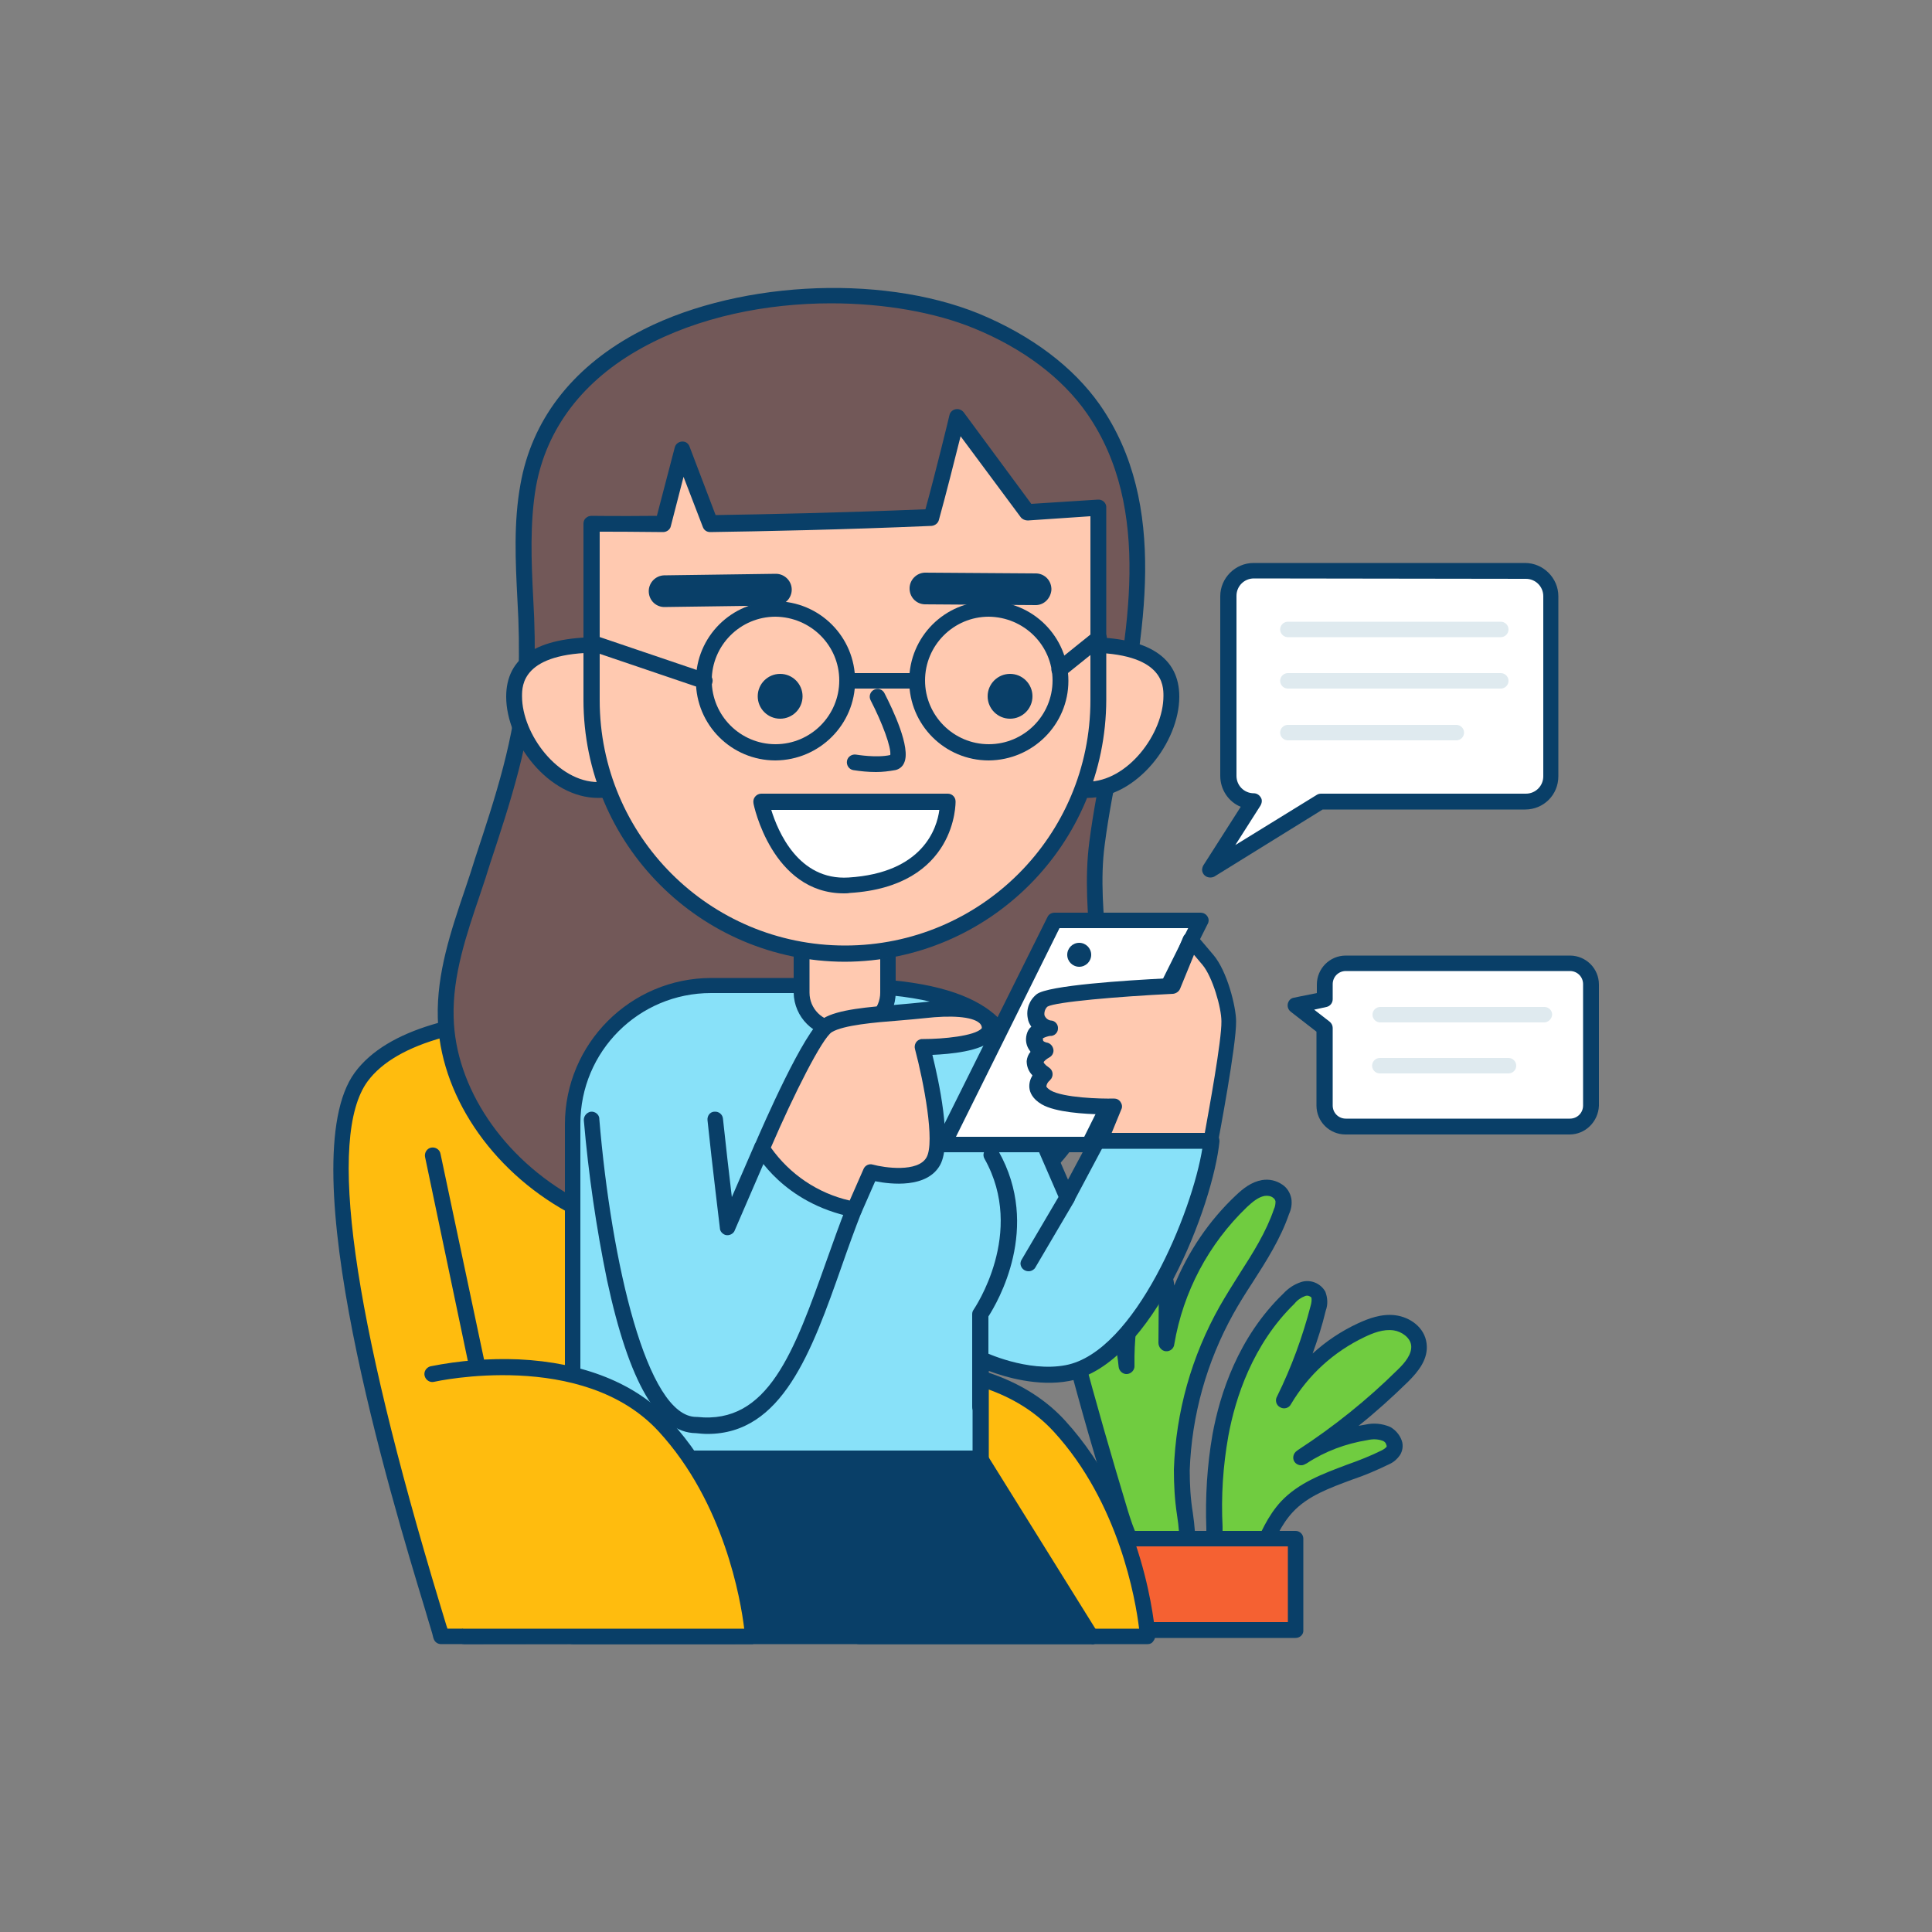 <?xml version="1.0" encoding="UTF-8"?> <svg xmlns="http://www.w3.org/2000/svg" xmlns:xlink="http://www.w3.org/1999/xlink" transform="scale(1)" version="1.1" id="kfp0p6NgE0" x="0px" y="0px" viewBox="0 0 500 500" xml:space="preserve" class="pbimage_pbimage__wrapper__image__0LEis false"><rect x="0" y="0" width="500" height="500" fill="#808080" stroke="none"/><title>Chatting 1</title><style type="text/css"> .st0{fill:#70CC40;} .st1{fill:#093F68;} .st2{fill:#F56132;} .st3{fill:#FFFFFF;} .st4{fill:#DFEAEF;} .st5{fill:#FFBC0E;} .st6{fill:#725858;} .st7{fill:#68E1FD;} .st8{fill:#FFC9B0;} .st8{fill:#FFC9B0;} .st7{fill:#88e1f9;} .st6{fill:#725858;} .st5{fill:#FFBC0E;} .st4{fill:#DFEAEF;} .st3{fill:#FFFFFF;} .st2{fill:#F56132;} .st1{fill:#093F68;} .st0{fill:#70CC40;}</style><g id="plant"><path class="st0" d="M317.5,339c4.8-8.5,11-16.3,14.2-25.5c0.4-0.9,0.6-1.9,0.5-3c-0.4-2.2-3-3.5-5.2-3.1s-4.1,1.9-5.7,3.5 c-10.2,9.8-17,22.7-19.4,36.7l0.1-12.8c0-2.5-0.4-5.7-2.8-6.3c-2.8-0.8-4.8,2.7-5.5,5.5c-1.6,6.4-2.3,13-2.1,19.6 c-0.4-3.9-1-8.1-3.6-11s-8.3-3.3-10.1,0.1c-1.1,2-0.5,4.5,0.1,6.7c3.7,14.1,7.8,28.2,12.1,42.1c1.3,4.4,2.8,8.9,6.1,12 c4.1,3.9,11.4,4.7,11.4-2.2s-1.8-13.9-1.6-21C306.4,365.9,310.4,351.7,317.5,339z" fill="#70CC40"></path><path class="st1" d="M302.9,408.6c-3.1-0.1-6-1.4-8.2-3.5c-3.5-3.4-5.1-7.8-6.7-12.9c-4.3-13.9-8.4-28.1-12.1-42.2 c-0.7-2.7-1.3-5.6,0.1-8.2c1.1-2,3-3.3,5.3-3.5c3-0.4,6,0.7,8.1,2.9c0.2,0.3,0.5,0.5,0.7,0.8c0.4-2.9,0.9-5.7,1.6-8.5 c0.3-1.1,1.4-4.8,4.1-6.5c1.2-0.7,2.6-0.9,3.9-0.5c1.8,0.5,3.8,2,4.2,6.2c3.6-8.8,9-16.8,15.9-23.3c1.9-1.8,4-3.5,6.8-4 c1.9-0.3,3.7,0.1,5.3,1.2c1.2,0.8,2,2.1,2.3,3.6c0.2,1.4,0,2.7-0.6,4c-2.2,6.4-5.9,12.2-9.5,17.8c-1.7,2.6-3.4,5.3-4.9,8l0,0 c-6.9,12.4-10.8,26.3-11.3,40.5c0,3.7,0.2,7.4,0.8,11c0.5,3.3,0.7,6.6,0.8,9.9c0,4.4-2.4,6-3.8,6.6 C304.9,408.5,303.9,408.7,302.9,408.6z M282.5,342.3c-0.2,0-0.4,0-0.6,0c-0.9,0.1-1.7,0.6-2.2,1.4c-0.7,1.3-0.3,3.2,0.2,5.2 c3.7,14,7.8,28.2,12,42.1c1.4,4.5,2.8,8.5,5.6,11.1c2,1.9,5,2.9,6.6,2.2c0.3-0.1,1.3-0.6,1.3-2.9c-0.1-3.1-0.3-6.3-0.8-9.4 c-0.6-3.9-0.8-7.8-0.8-11.7c0.5-14.9,4.6-29.4,11.9-42.3l0,0c1.6-2.8,3.3-5.5,5-8.2c3.6-5.6,7-11,9-16.9c0.3-0.6,0.4-1.3,0.4-2 c-0.1-0.4-0.3-0.7-0.6-0.9c-0.6-0.5-1.4-0.6-2.2-0.5c-1.7,0.3-3.2,1.6-4.6,2.9c-9.9,9.5-16.5,21.9-18.8,35.5 c-0.1,1.1-1.1,1.9-2.2,1.8c-1.1-0.1-1.9-1.1-1.9-2.2l0.1-12.8c0-2.4-0.5-4.1-1.3-4.3c-0.2-0.1-0.5,0-0.7,0.1c-1.2,1-2,2.4-2.2,3.9 c-1.5,6.2-2.2,12.6-2.1,19c0.1,1.1-0.8,2.1-1.9,2.2c-1.1,0.1-2.1-0.8-2.2-1.9c-0.4-4-1-7.5-3.1-9.9 C285.4,342.9,283.9,342.3,282.5,342.3L282.5,342.3z M317.5,339L317.5,339z" fill="#093F68"></path><path class="st0" d="M315.8,371.5c2.4-13.1,8.1-26,17.7-35.3c1-1.1,2.3-2,3.7-2.5c1.5-0.5,3.1,0.1,3.9,1.4c0.4,1.1,0.4,2.4,0,3.5 c-2.1,8.2-5.1,16.2-8.8,23.9c4.7-7.9,11.7-14.3,20-18.2c2.7-1.3,5.7-2.3,8.7-1.9s5.9,2.5,6.3,5.5c0.4,3.1-2,5.9-4.2,8.2 c-8,7.9-16.8,15-26.3,21.1c5.1-3.3,10.9-5.6,16.9-6.5c1.7-0.4,3.6-0.3,5.2,0.4c1.6,0.8,2.6,2.9,1.7,4.4c-0.5,0.7-1.2,1.2-1.9,1.5 c-8.5,4.5-19,5.9-25.6,12.9c-5.1,5.4-6.8,13.2-10.5,19.7c-0.9,1.5-2,3-3.6,3.6c-5.8,2-4.6-14.5-4.7-17.7 C313.9,387.5,314.5,379.5,315.8,371.5z" fill="#70CC40"></path><path class="st1" d="M318,415.5c-0.9,0-1.7-0.3-2.4-0.8c-3.3-2.4-3.5-9.8-3.4-17.1c0-0.9,0-1.6,0-2c-0.3-8.2,0.2-16.4,1.6-24.4l0,0 c1.9-10.4,6.6-25.1,18.3-36.4c1.3-1.4,2.8-2.4,4.6-3c2.4-0.8,5.1,0.3,6.3,2.5c0.6,1.6,0.7,3.3,0.1,4.9c-0.9,3.8-2.1,7.5-3.4,11.1 c3.5-3.2,7.4-5.8,11.7-7.8c2.6-1.2,6.1-2.6,9.8-2.1s7.5,3.1,8,7.3c0.5,4-2.1,7.2-4.8,9.9c-4.1,4-8.4,7.9-12.8,11.4 c0.5-0.1,1.1-0.2,1.7-0.3c2.2-0.5,4.4-0.3,6.5,0.6c1.4,0.8,2.5,2.1,3,3.6c0.4,1.2,0.2,2.6-0.5,3.7c-0.7,1-1.6,1.8-2.7,2.3 c-3.1,1.5-6.3,2.9-9.6,4c-5.9,2.2-11.5,4.2-15.4,8.4c-3,3.2-4.7,7.2-6.6,11.6c-1.1,2.6-2.3,5.2-3.7,7.7c-1,1.7-2.4,3.7-4.7,4.5 C319.1,415.4,318.6,415.5,318,415.5z M318,411.4c0.1,0,0.2,0,0.3,0c1-0.4,1.9-1.6,2.5-2.7c1.3-2.4,2.4-4.8,3.4-7.3 c1.9-4.5,3.9-9.1,7.3-12.8c4.6-4.9,10.9-7.2,17-9.5c3.1-1.1,6.2-2.3,9.2-3.8c0.4-0.2,0.8-0.5,1.1-0.8c0.1-0.2,0.1-0.3,0-0.5 c-0.1-0.5-0.4-0.9-0.9-1.1c-1.3-0.5-2.7-0.5-4-0.2c-5.6,0.9-11,2.9-15.7,6l-0.4,0.2c-0.9,0.6-2.2,0.3-2.8-0.6s-0.3-2.2,0.6-2.8l0,0 l0.4-0.3c9.2-6,17.8-12.9,25.6-20.6c2-1.9,3.9-4.2,3.6-6.5c-0.3-2-2.5-3.5-4.5-3.8c-2.7-0.4-5.4,0.7-7.5,1.7 c-8,3.8-14.6,9.8-19.1,17.4c-0.5,1-1.8,1.4-2.8,0.8c-1-0.5-1.4-1.8-0.8-2.8c3.7-7.5,6.6-15.4,8.7-23.5c0.2-0.7,0.3-1.4,0.2-2.1 c-0.4-0.4-1-0.6-1.6-0.4c-1.1,0.4-2.1,1.1-2.8,2c-10.8,10.5-15.3,24.4-17.1,34.2c-1.4,7.8-1.9,15.7-1.5,23.5c0,0.5,0,1.2,0,2.2 C316.1,409.4,317.4,411.2,318,411.4L318,411.4z M318,411.4L318,411.4z" fill="#093F68"></path><rect class="st2" x="282.4" y="398.1" width="52.9" height="23.7" fill="#F56132"></rect><path class="st1" d="M335.3,423.9h-52.9c-1.1,0-2-0.9-2-2v-23.7c0-1.1,0.9-2,2-2h52.9c1.1,0,2,0.9,2,2v23.7 C337.4,422.9,336.5,423.9,335.3,423.9C335.4,423.9,335.4,423.9,335.3,423.9z M284.5,419.8h48.8v-19.6h-48.8V419.8z" fill="#093F68"></path></g><g id="speech-bubble-2"><path class="st3" d="M394.8,147.7h-70.3c-3.6,0-6.6,2.9-6.6,6.6v46.6c0,3.6,2.9,6.6,6.6,6.6l0,0l-11.3,17.7l28.6-17.7h53 c3.6,0,6.6-2.9,6.6-6.6v0v-46.6C401.4,150.6,398.5,147.7,394.8,147.7C394.8,147.7,394.8,147.7,394.8,147.7z"></path><path class="st1" d="M313.2,227.1c-1.1,0-2-0.8-2.1-1.9c0-0.4,0.1-0.8,0.3-1.2l9.7-15.2c-3.2-1.3-5.3-4.5-5.3-8v-46.5 c0-4.7,3.9-8.6,8.6-8.6h70.3c4.7,0,8.6,3.9,8.6,8.6v46.6c0,4.8-3.8,8.6-8.6,8.6h-52.4l-28.1,17.4C314,227,313.6,227.1,313.2,227.1z M324.5,149.7c-2.5,0-4.5,2-4.5,4.5v46.6c0,2.5,2,4.5,4.5,4.5c0.7,0,1.4,0.4,1.8,1.1c0.4,0.6,0.3,1.4-0.1,2.1l-6.5,10.2l21.1-13 c0.3-0.2,0.7-0.3,1.1-0.3h53c2.5,0,4.5-2,4.5-4.5v-46.6c0-2.5-2-4.5-4.5-4.5L324.5,149.7z"></path><path class="st4" d="M388.4,164.9h-55.1c-1.1,0-2-0.9-2-2c0-1.1,0.9-2,2-2h55.1c1.1,0,2,0.9,2,2C390.4,164,389.5,164.9,388.4,164.9 z"></path><path class="st4" d="M388.4,178.2h-55.1c-1.1,0-2-0.9-2-2s0.9-2,2-2h55.1c1.1,0,2,0.9,2,2S389.5,178.2,388.4,178.2z"></path><path class="st4" d="M376.9,191.6h-43.6c-1.1,0-2-0.9-2-2s0.9-2,2-2h43.6c1.1,0,2,0.9,2,2S378,191.6,376.9,191.6z"></path></g><g id="speech-bubble-1"><path class="st3" d="M342.8,254.8v3.9c-3.6,0.7-7.5,1.5-7.5,1.5l7.5,5.8v20.1c0,3,2.4,5.4,5.4,5.4h58c3,0,5.4-2.4,5.4-5.4v0v-31.4 c0-3-2.4-5.4-5.4-5.4h-58C345.2,249.3,342.8,251.8,342.8,254.8z"></path><path class="st1" d="M406.2,293.6h-58c-4.1,0-7.5-3.3-7.5-7.5V267l-6.7-5.2c-0.6-0.5-0.9-1.3-0.7-2.1c0.2-0.8,0.8-1.4,1.6-1.5 c0,0,2.8-0.6,5.9-1.2v-2.2c0-4.1,3.3-7.5,7.5-7.5h58c4.1,0,7.5,3.3,7.5,7.5v31.4C413.6,290.3,410.3,293.6,406.2,293.6z M340.1,261.3l4,3.1c0.5,0.4,0.8,1,0.8,1.6v20.1c0,1.9,1.5,3.4,3.4,3.4h58c1.9,0,3.4-1.5,3.4-3.4l0,0v-31.4c0-1.9-1.5-3.4-3.4-3.4 c0,0,0,0,0,0h-58c-1.9,0-3.4,1.5-3.4,3.4v0v3.9c0,1-0.7,1.8-1.6,2L340.1,261.3z M342.8,258.6L342.8,258.6z"></path><path class="st4" d="M399.6,264.6h-42.4c-1.1,0-2-0.9-2-2c0-1.1,0.9-2,2-2h42.5c1.1,0,2,0.9,2,2 C401.6,263.7,400.7,264.6,399.6,264.6L399.6,264.6z"></path><path class="st4" d="M390.4,277.8h-33.3c-1.1,0-2-0.9-2-2s0.9-2,2-2h33.3c1.1,0,2,0.9,2,2S391.5,277.8,390.4,277.8z"></path></g><g id="character"><path class="st5" d="M114.2,423.5c0.1-2.3-39.8-118.6-20.7-144.8s101.7-12.9,112.9-11.2s71,155.6,71,155.6L114.2,423.5z"></path><path class="st1" d="M114.2,425.5c-0.6,0-1.1-0.2-1.5-0.6c-0.3-0.3-0.5-0.8-0.6-1.2c-0.1-0.7-1.1-3.7-2.1-7.2 c-8.7-28.6-35.1-115.8-18.2-138.9s78.8-17.6,114.1-12.1l0.7,0.1c2.4,0.4,8.1,1.2,41.3,79.7c16.2,38.3,31.2,76.8,31.3,77.2 c0.4,1-0.1,2.2-1.1,2.6c-0.3,0.1-0.5,0.2-0.8,0.2L114.2,425.5L114.2,425.5z M150.3,264.6c-28.5,0-47.8,5.2-55.2,15.3 c-10.4,14.3-4.1,59.8,18.8,135.4c1,3.2,1.5,5.1,1.9,6.2l158.6-0.4c-28.1-72-61.3-148.9-68.5-151.6l-0.6-0.1 C184.6,266.2,166.1,264.6,150.3,264.6z"></path><path class="st5" d="M214.2,355.6c0,0,39.4-9.1,60,13.5s22.8,54.4,22.8,54.4h-74.7"></path><path class="st1" d="M297,425.5h-74.7c-1.1,0-2-0.9-2-2s0.9-2,2-2h72.5c-0.9-7.5-5.2-32.6-22.1-51c-19.6-21.4-57.7-13-58.1-12.9 c-1.1,0.3-2.2-0.4-2.5-1.5c-0.3-1.1,0.4-2.2,1.5-2.5c7.5-1.5,15.2-2.1,22.8-1.8c16.8,0.8,30.4,6.2,39.2,15.8 c20.9,22.8,23.3,54.3,23.4,55.6c0,0.6-0.2,1.1-0.5,1.5C298.1,425.3,297.6,425.5,297,425.5z"></path><polygon class="st1" points="148.2,377.4 148.2,423.5 282.4,423.5 253.7,377.4 "></polygon><path class="st1" d="M282.4,425.5H148.2c-1.1,0-2-0.9-2-2v-46.1c0-1.1,0.9-2,2-2h105.5c0.7,0,1.4,0.4,1.7,1l28.7,46.1 c0.6,0.9,0.4,2.2-0.6,2.8C283.3,425.5,282.8,425.7,282.4,425.5L282.4,425.5z M150.3,421.5h128.5l-26.2-42H150.3L150.3,421.5z"></path><path class="st6" d="M124.2,224.8l-0.5,1.6c-4,12-8.8,24.2-8.5,36.8c0.5,20.4,14.7,38.8,32.6,48.7s39,12.3,59.4,11.8 c15.1-0.4,30.5-2.3,44.2-8.6s25.9-17.3,30.8-31.6c7.2-20.7-1.4-43.5,1.5-65.2c4.6-35.2,21.7-80-0.9-112.4 c-7.3-10.5-18.4-18-30.3-22.8c-36.7-15-107.4-5.5-115.9,42.6c-2.8,16,0.4,32.9-0.4,49.1C135.4,191.7,129.5,208.8,124.2,224.8z"></path><path class="st1" d="M202.4,325.8c-22.5,0-40.7-4-55.5-12.1c-20-11-33.2-30.8-33.6-50.4c-0.3-11.4,3.4-22.4,7-33 c0.5-1.5,1-3,1.5-4.5l1.2-3.8c5.1-15.4,10.4-31.4,11.2-47.3c0.2-6.5,0.1-13-0.3-19.6c-0.5-9.8-1-20,0.8-29.8 c2.9-16.4,13.1-29.8,29.5-38.8c24.9-13.7,63.2-15.9,89.2-5.3c13.5,5.6,24.3,13.7,31.2,23.5c18.1,25.9,11.4,59.7,5.6,89.5 c-1.7,8.6-3.3,16.6-4.3,24.4c-1.2,8.9-0.3,18.3,0.5,27.3c1.1,12.8,2.3,26-2,38.3c-4.8,13.8-16.4,25.7-31.9,32.7 c-12.1,5.5-26.5,8.3-45,8.8C205.6,325.7,204,325.8,202.4,325.8z M215.1,78.5c-16.5,0-34.2,3.4-48.9,11.5 c-15.3,8.4-24.8,20.9-27.5,36c-1.6,9.3-1.2,19.3-0.7,28.9c0.4,6.7,0.5,13.3,0.3,20c-0.9,16.5-6.2,32.7-11.4,48.4l-0.7,2.2l0,0 l-0.5,1.6c-0.5,1.5-1,3-1.5,4.5c-3.5,10.3-7.1,20.9-6.8,31.6c0.4,18.2,12.8,36.6,31.5,46.9c15.2,8.4,34.3,12.1,58.4,11.5 c18-0.4,31.8-3.1,43.4-8.4c14.5-6.6,25.3-17.6,29.8-30.4c4-11.6,3-23.7,1.8-36.6c-0.8-9.3-1.6-18.9-0.4-28.2c1-7.8,2.6-16,4.3-24.6 c5.7-29,12.2-61.8-4.9-86.4c-6.4-9.2-16.6-16.9-29.4-22.1C242.1,80.9,229,78.5,215.1,78.5z M124.2,224.8L124.2,224.8z"></path><path class="st7" d="M285.1,293.1l-8.9,16.9c0,0-8.3-19-13.3-31.1c-1.6-3.8,2.7-23.7-45.5-23.7h-33.3c-19.8,0-35.8,16-35.9,35.8 v86.4h105.5v-25.7c0,0,11.8,5.7,22.5,3.7c20-3.8,35.7-43.6,37.3-60.2L285.1,293.1z"></path><path class="st1" d="M253.7,379.5H148.2c-1.1,0-2-0.9-2-2V291c0-20.9,17-37.9,37.9-37.9h33.3c38.9,0,45.6,12.5,47.1,23.3 c0.1,0.6,0.2,1.1,0.3,1.7c3.5,8.6,8.9,21,11.6,27.2l7-13.1c0.4-0.7,1.1-1.1,2-1.1l28.3,2.1c0.5,0,1.1,0.3,1.4,0.7 c0.4,0.4,0.5,1,0.5,1.5c-1.6,16.1-17.1,57.8-38.9,62c-8.1,1.5-16.5-1-20.8-2.6v22.6c0,1.1-0.9,2-2,2 C253.8,379.5,253.7,379.5,253.7,379.5z M150.3,375.4h101.4v-23.7c0-1.1,0.8-2,1.9-2.1c0.3,0,0.7,0.1,1,0.2 c0.1,0.1,11.3,5.4,21.2,3.5c17.9-3.4,32.8-39.6,35.4-56.3l-24.9-1.8l-8.3,15.6c-0.5,1-1.7,1.4-2.7,0.9c-0.5-0.2-0.8-0.6-1-1.1 c-0.1-0.2-8.4-19.2-13.3-31.1c-0.3-0.9-0.5-1.8-0.6-2.7c-0.8-5.9-2.8-19.8-43.1-19.8h-33.3c-18.7,0-33.8,15.1-33.8,33.8V375.4z"></path><path class="st8" d="M207.5,243.9h22.4l0,0v17.8c0,2.6-2.1,4.7-4.7,4.7c0,0,0,0,0,0h-13c-2.6,0-4.7-2.1-4.7-4.7l0,0L207.5,243.9 L207.5,243.9L207.5,243.9z"></path><path class="st1" d="M220.3,268.4H217c-6.4,0-11.5-5.2-11.6-11.5v-12.9c0-1.1,0.9-2,2-2h22.4c1.1,0,2,0.9,2,2v12.9 C231.8,263.2,226.7,268.4,220.3,268.4z M209.5,246v10.9c0,4.1,3.3,7.5,7.5,7.5h3.3c4.1,0,7.5-3.3,7.5-7.5V246H209.5z"></path><path class="st8" d="M176.5,185.7c0,10.4-9.7,18.8-21.7,18.8S133,190.6,133,180.2s9.7-13.4,21.7-13.4S176.5,175.3,176.5,185.7z"></path><path class="st1" d="M154.8,206.5c-12.8,0-23.8-14.4-23.8-26.2c0-10.2,8-15.4,23.8-15.4c13.1,0,23.8,9.3,23.8,20.8 S167.9,206.5,154.8,206.5z M154.8,168.9c-19.7,0-19.7,8.5-19.7,11.3c0,9.8,9.3,22.2,19.7,22.2c10.9,0,19.7-7.5,19.7-16.7 S165.6,168.9,154.8,168.9z"></path><path class="st8" d="M303.1,180.2c0,10.4-9.7,24.2-21.7,24.2s-21.7-8.4-21.7-18.8s9.7-18.8,21.7-18.8S303.1,169.9,303.1,180.2z"></path><path class="st1" d="M281.4,206.5c-13.1,0-23.8-9.3-23.8-20.8s10.6-20.8,23.8-20.8c15.8,0,23.8,5.2,23.8,15.4 C305.2,192.1,294.2,206.5,281.4,206.5z M281.4,168.9c-10.9,0-19.7,7.5-19.7,16.7s8.8,16.7,19.7,16.7c10.4,0,19.7-12.4,19.7-22.2 C301.1,177.4,301.1,168.9,281.4,168.9z"></path><path class="st8" d="M284.2,131.4v49.8c1.1,36.2-27.3,66.4-63.5,67.5s-66.4-27.3-67.5-63.5c0-1.3,0-2.6,0-4v-45.6c0,0,7,0.1,18.5,0 l5-19.1l7.2,19c15.4-0.2,35.5-0.6,57.2-1.6l0,0c2.6-8.8,6.6-25.8,6.6-25.8l18.1,24.5C271.9,132.2,278.1,131.8,284.2,131.4z"></path><path class="st1" d="M218.6,248.9c-37.3-0.1-67.6-30.4-67.6-67.8v-45.6c0-0.5,0.2-1.1,0.6-1.4c0.4-0.4,0.9-0.6,1.5-0.6 c0.1,0,6.4,0.1,16.9,0l4.6-17.6c0.2-1.1,1.3-1.8,2.4-1.6c0.7,0.1,1.3,0.7,1.5,1.4l6.7,17.6c13-0.2,32.4-0.6,54.3-1.5 c2.5-9,6.2-24.2,6.2-24.3c0.2-1.1,1.3-1.8,2.4-1.6c0.5,0.1,1,0.4,1.3,0.8l17.5,23.7c5.7-0.4,11.5-0.7,17.2-1.1 c1.1-0.1,2.1,0.7,2.2,1.8c0,0.1,0,0.1,0,0.2v49.8C286.2,218.5,256,248.8,218.6,248.9z M155.2,137.6v43.6 c0,35.1,28.4,63.5,63.5,63.5s63.5-28.4,63.5-63.5v-47.6c-5.4,0.4-10.8,0.7-16.2,1.1c-0.7,0-1.4-0.3-1.8-0.8l-15.6-21 c-1.4,5.6-3.9,15.5-5.6,21.6c-0.2,0.9-1,1.5-1.9,1.6c-23.3,1-44,1.4-57.3,1.6c-0.9,0-1.6-0.5-1.9-1.3l-5-13l-3.3,12.8 c-0.2,0.9-1.1,1.5-2,1.5C163.8,137.6,158.1,137.6,155.2,137.6z"></path><path class="st1" d="M171.8,157.1c-2.3-0.1-4-2-3.9-4.3c0.1-2.1,1.8-3.8,3.9-3.9l28.9-0.4h0.1c2.2,0,4.1,1.8,4.1,4.1 c0,2.2-1.8,4.1-4.1,4.1L171.8,157.1z"></path><path class="st1" d="M268.2,156.6L268.2,156.6l-28.9-0.2c-2.3-0.1-4-2-3.9-4.3c0.1-2.1,1.8-3.8,3.9-3.9l0,0l28.9,0.2 c2.3,0.1,4,2,3.9,4.3C271.9,154.8,270.3,156.5,268.2,156.6z"></path><path class="st3" d="M245.3,207.5H197c0,0,4.5,22.7,22.8,21.6C245.9,227.5,245.3,207.5,245.3,207.5z"></path><path class="st1" d="M218.4,231.2c-18.6,0-23.4-23-23.4-23.3c-0.1-0.6,0-1.2,0.4-1.7c0.4-0.5,1-0.8,1.6-0.8h48.3c1.1,0,2,0.9,2,2 c0,0.2,0.4,22-27.4,23.7C219.4,231.2,218.9,231.2,218.4,231.2z M199.6,209.6c1.7,5.5,7,18.3,20,17.5c19.3-1.2,22.9-12.8,23.5-17.5 H199.6z"></path><path class="st1" d="M253.6,366.1c-1.1,0-2-0.9-2-2v-24c0-0.4,0.1-0.8,0.4-1.2c0.1-0.2,13.6-19.8,2.8-39c-0.6-1-0.2-2.2,0.8-2.8 c1-0.6,2.2-0.2,2.8,0.8c11.2,19.8-0.3,39.2-2.6,42.8v23.4C255.7,365.2,254.8,366.1,253.6,366.1 C253.7,366.1,253.6,366.1,253.6,366.1z"></path><path class="st1" d="M226.7,199.8c-2,0-4-0.2-5.9-0.5c-1.1-0.2-1.8-1.3-1.6-2.4c0.2-1.1,1.3-1.8,2.4-1.6c0.1,0,5.2,0.9,8.8,0.1 c0.3-1.9-2-8.2-5.1-14.2c-0.5-1-0.1-2.2,0.9-2.7c1-0.5,2.2-0.1,2.7,0.9c2.1,4.1,6.9,14.1,5.1,18c-0.4,1-1.3,1.7-2.3,1.9 C230,199.6,228.4,199.8,226.7,199.8z"></path><ellipse class="st1" cx="261.4" cy="180.2" rx="5.8" ry="5.8"></ellipse><ellipse class="st1" cx="201.9" cy="180.2" rx="5.8" ry="5.8"></ellipse><path class="st1" d="M255.9,196.8c-11.4,0-20.6-9.2-20.6-20.6s9.2-20.6,20.6-20.6c11.4,0,20.6,9.2,20.6,20.6 C276.5,187.5,267.3,196.7,255.9,196.8z M255.9,159.6c-9.1,0-16.5,7.4-16.5,16.5c0,9.1,7.4,16.5,16.5,16.5c9.1,0,16.5-7.4,16.5-16.5 l0,0C272.4,167,265,159.7,255.9,159.6z"></path><path class="st1" d="M200.7,196.8c-11.4,0-20.6-9.2-20.6-20.6s9.2-20.6,20.6-20.6c11.4,0,20.6,9.2,20.6,20.6c0,0,0,0,0,0 C221.3,187.5,212.1,196.7,200.7,196.8z M200.7,159.6c-9.1,0-16.5,7.4-16.5,16.5c0,9.1,7.4,16.5,16.5,16.5c9.1,0,16.5-7.4,16.5-16.5 C217.2,167,209.8,159.7,200.7,159.6z"></path><path class="st1" d="M237.3,178.2h-18.1c-1.1,0-2-0.9-2-2s0.9-2,2-2h18.1c1.1,0,2,0.9,2,2S238.5,178.2,237.3,178.2z"></path><path class="st1" d="M274.2,175.3c-1.1,0.1-2-0.8-2.1-1.9c0-0.7,0.3-1.3,0.8-1.7l10.2-8.2c0.9-0.7,2.2-0.6,2.9,0.3 c0.7,0.9,0.6,2.2-0.3,2.9l-10.2,8.2C275.1,175.2,274.7,175.3,274.2,175.3z"></path><path class="st1" d="M182.1,178.2c-0.2,0-0.4,0-0.7-0.1l-27.4-9.3c-1.1-0.4-1.6-1.5-1.3-2.6c0.4-1.1,1.5-1.6,2.6-1.3l27.4,9.3 c1.1,0.2,1.9,1.2,1.7,2.3S183.3,178.4,182.1,178.2L182.1,178.2z"></path><path class="st7" d="M185.2,289.8c1.2,11.7,3.2,27.9,3.2,27.9l8.9-20.5c0,0,11.3-7.3,19.8-1.8c4.6,3,4.1,17.6,4.1,17.6 c-11.2,29-17,58.5-40.8,55.9c-21,0-27.1-78.5-27.2-79.2"></path><path class="st1" d="M183.1,371.1c-1,0-2-0.1-3-0.2c-9.7-0.1-17.3-13-23-39.6c-2.8-13.6-4.8-27.4-6-41.3c-0.1-1.1,0.7-2.1,1.8-2.3 c1.1-0.1,2.1,0.7,2.2,1.7v0.2c3.1,37.1,12.3,77.1,25.1,77.1h0.2c18.4,2,25.1-16.8,33.6-40.7c1.6-4.5,3.2-9,5-13.6 c0.1-5.5-0.8-13.9-3.2-15.5c-6.3-4.1-14.9,0.2-17,1.5l-8.6,19.9c-0.3,1-1.5,1.6-2.5,1.3c-0.8-0.3-1.4-1-1.4-1.8 c0-0.2-2-16.3-3.2-27.9c-0.1-1.1,0.6-2.1,1.7-2.2c0,0,0,0,0.1,0c1.1-0.1,2.1,0.7,2.2,1.8c0.7,6.5,1.6,14.6,2.3,20.3l5.9-13.6 c0.2-0.4,0.4-0.7,0.8-0.9c0.5-0.3,12.5-8,22-1.8c5.3,3.5,5.1,16.8,5,19.4c0,0.2-0.1,0.5-0.1,0.7c-1.8,4.6-3.5,9.3-5.1,13.9 C210,350,202.4,371.1,183.1,371.1z"></path><path class="st8" d="M221.1,313l4.2-9.8c0,0,12.7,3.5,16.2-2.8s-2.9-29.5-2.9-29.5s17.7,0.1,17.4-5.1s-9.8-5.3-17.1-4.4 s-20.3,1.1-24.8,4s-16.9,31.7-16.9,31.7S203.8,309.5,221.1,313z"></path><path class="st1" d="M221.1,315c-0.1,0-0.3,0-0.4,0c-18-3.6-25-16.4-25.3-16.9c-0.3-0.5-0.3-1.2-0.1-1.8 c2.1-4.9,12.9-29.7,17.7-32.7c3.8-2.4,12-3,19.3-3.6c2.3-0.2,4.5-0.4,6.4-0.6c5.8-0.7,13.5-0.9,17.2,2.1c1.3,1,2.1,2.5,2.2,4.2 c0.1,1.2-0.4,2.4-1.2,3.3c-2.9,3.1-11.1,3.8-15.6,4c1.6,6.5,5.2,22.7,2,28.5c-3.4,6.1-12.8,5-16.8,4.2l-3.6,8.2 C222.6,314.6,221.9,315,221.1,315z M199.5,297c4.9,6.9,12.1,11.8,20.4,13.7l3.6-8.2c0.4-0.9,1.4-1.4,2.4-1.1 c2.9,0.8,11.7,2.1,13.9-1.9s-0.7-19.3-3-28c-0.3-1.1,0.3-2.2,1.3-2.5c0.2-0.1,0.4-0.1,0.7-0.1c0.1,0,0.1,0,0.2,0 c5.2,0,13.2-0.8,15-2.7c0.1-0.1,0.1-0.2,0.1-0.2c0-0.5-0.3-1-0.7-1.3c-1.9-1.6-7.2-2-14.1-1.2c-1.9,0.2-4.1,0.4-6.5,0.6 c-6.5,0.5-14.5,1.2-17.5,3C212.8,268.6,205.4,283.3,199.5,297z"></path><polygon class="st3" points="273,238.2 310.8,238.2 281.9,296.2 244.1,296.2 "></polygon><path class="st1" d="M281.9,298.2h-37.8c-1.1,0-2-0.8-2.1-1.9c0-0.4,0.1-0.7,0.2-1l28.9-58c0.3-0.7,1.1-1.1,1.8-1.1h37.8 c1.1,0,2,0.8,2.1,1.9c0,0.4-0.1,0.8-0.3,1.1l-29,58C283.3,297.8,282.6,298.3,281.9,298.2z M247.4,294.2h33.2l26.9-54h-33.3 L247.4,294.2z"></path><path class="st8" d="M318.1,264.3c0-3.6-2.3-12.3-5.4-15.9s-4.4-5.1-4.4-5.1l-4.9,11.9c0,0-30.7,1.5-33.6,3.7 c-2.4,1.9-2.5,6.2,1.6,7.2c0,0-3.1,0.5-3.4,2c-0.4,1.5,0.4,3.2,2,3.6c0.2,0.1,0.4,0.1,0.7,0.1c0,0-5.5,2.6-0.3,6.2c0,0-4,3.4,0.5,6 s17.4,2.4,17.4,2.4l-3.5,9h28.8C313.4,295.3,318.1,270.2,318.1,264.3z"></path><path class="st1" d="M313.4,297.3h-28.8c-1.1,0-2-0.8-2.1-1.9c0-0.3,0-0.6,0.2-0.8l2.4-6.2c-4.3-0.1-11.9-0.5-15.5-2.6 c-2.4-1.4-3.1-3.1-3.2-4.3c-0.1-1.1,0.2-2.2,0.8-3.2c-1-1-1.5-2.3-1.5-3.7c0.1-0.9,0.4-1.7,1-2.4l-0.2-0.3 c-0.9-1.2-1.2-2.7-0.8-4.2c0.2-0.8,0.6-1.5,1.2-2c-0.4-0.6-0.8-1.3-0.9-2.1c-0.5-2.4,0.4-4.8,2.3-6.3c2.9-2.3,23.4-3.6,33.5-4.1 l4.4-10.7c0.3-0.7,0.9-1.1,1.6-1.2c0.7-0.1,1.4,0.2,1.9,0.7c0,0,1.3,1.6,4.3,5.1c3.6,4.2,5.9,13.5,5.9,17.2l0,0 c0.1,6.1-4.5,30.3-4.7,31.4C315.3,296.6,314.4,297.3,313.4,297.3z M287.7,293.2h24.1c1-5.6,4.4-24,4.3-28.9l0,0 c0-3.5-2.3-11.5-4.9-14.6l-2.2-2.6l-3.6,8.8c-0.3,0.7-1,1.2-1.8,1.3c-14.4,0.7-30.4,2.1-32.5,3.3c-0.6,0.5-0.9,1.4-0.8,2.2 c0.2,0.7,0.9,1.3,1.6,1.4c1.1,0,2,1,1.9,2.1c0,1.1-1,2-2.1,1.9c-0.6,0.1-1.2,0.3-1.8,0.6c0,0.2,0,0.5,0.1,0.7 c0.2,0.2,0.5,0.3,0.8,0.4c0.9,0.1,1.6,0.8,1.8,1.7c0.2,0.9-0.3,1.8-1.1,2.2c-0.6,0.3-1.4,1-1.4,1.2c0,0.1,0.2,0.6,1.4,1.4 c0.9,0.6,1.2,1.8,0.6,2.8c-0.1,0.2-0.3,0.3-0.4,0.5c-0.5,0.4-0.8,0.9-0.9,1.5c0,0.3,0.5,0.7,1.1,1.1c3.3,1.9,12.9,2.2,16.4,2.1 c0.7,0,1.3,0.3,1.7,0.9c0.4,0.6,0.5,1.3,0.2,1.9L287.7,293.2z"></path><path class="st1" d="M266.2,329c-1.1,0-2-0.8-2.1-1.9c0-0.4,0.1-0.8,0.3-1.1l10-17c0.6-1,1.8-1.3,2.8-0.7s1.3,1.8,0.7,2.8l-10,17 C267.6,328.6,266.9,329,266.2,329z"></path><circle class="st1" cx="279.3" cy="247.1" r="3.1"></circle><path class="st5" d="M112,355.6c0,0,39.4-9.1,60,13.5s22.9,54.4,22.9,54.4h-74.8"></path><path class="st1" d="M194.9,425.5h-74.8c-1.1,0-2-0.9-2-2s0.9-2,2-2h72.5c-0.9-7.5-5.2-32.6-22.1-51c-19.6-21.4-57.7-13-58.1-12.9 c-1.1,0.3-2.2-0.4-2.5-1.5c-0.3-1.1,0.4-2.2,1.5-2.5c7.5-1.5,15.2-2.1,22.8-1.8c16.8,0.8,30.4,6.2,39.2,15.8 c20.9,22.8,23.3,54.3,23.4,55.6c0.1,1.1-0.8,2.1-1.9,2.2C194.9,425.5,194.9,425.5,194.9,425.5L194.9,425.5z"></path><path class="st1" d="M123.2,354.4c-1,0-1.8-0.7-2-1.6L110,299.4c-0.2-1.1,0.5-2.2,1.6-2.4c1.1-0.2,2.2,0.5,2.4,1.6l11.3,53.4 c0.2,1.1-0.4,2.1-1.5,2.4c0,0,0,0-0.1,0C123.5,354.4,123.4,354.4,123.2,354.4z"></path></g></svg> 